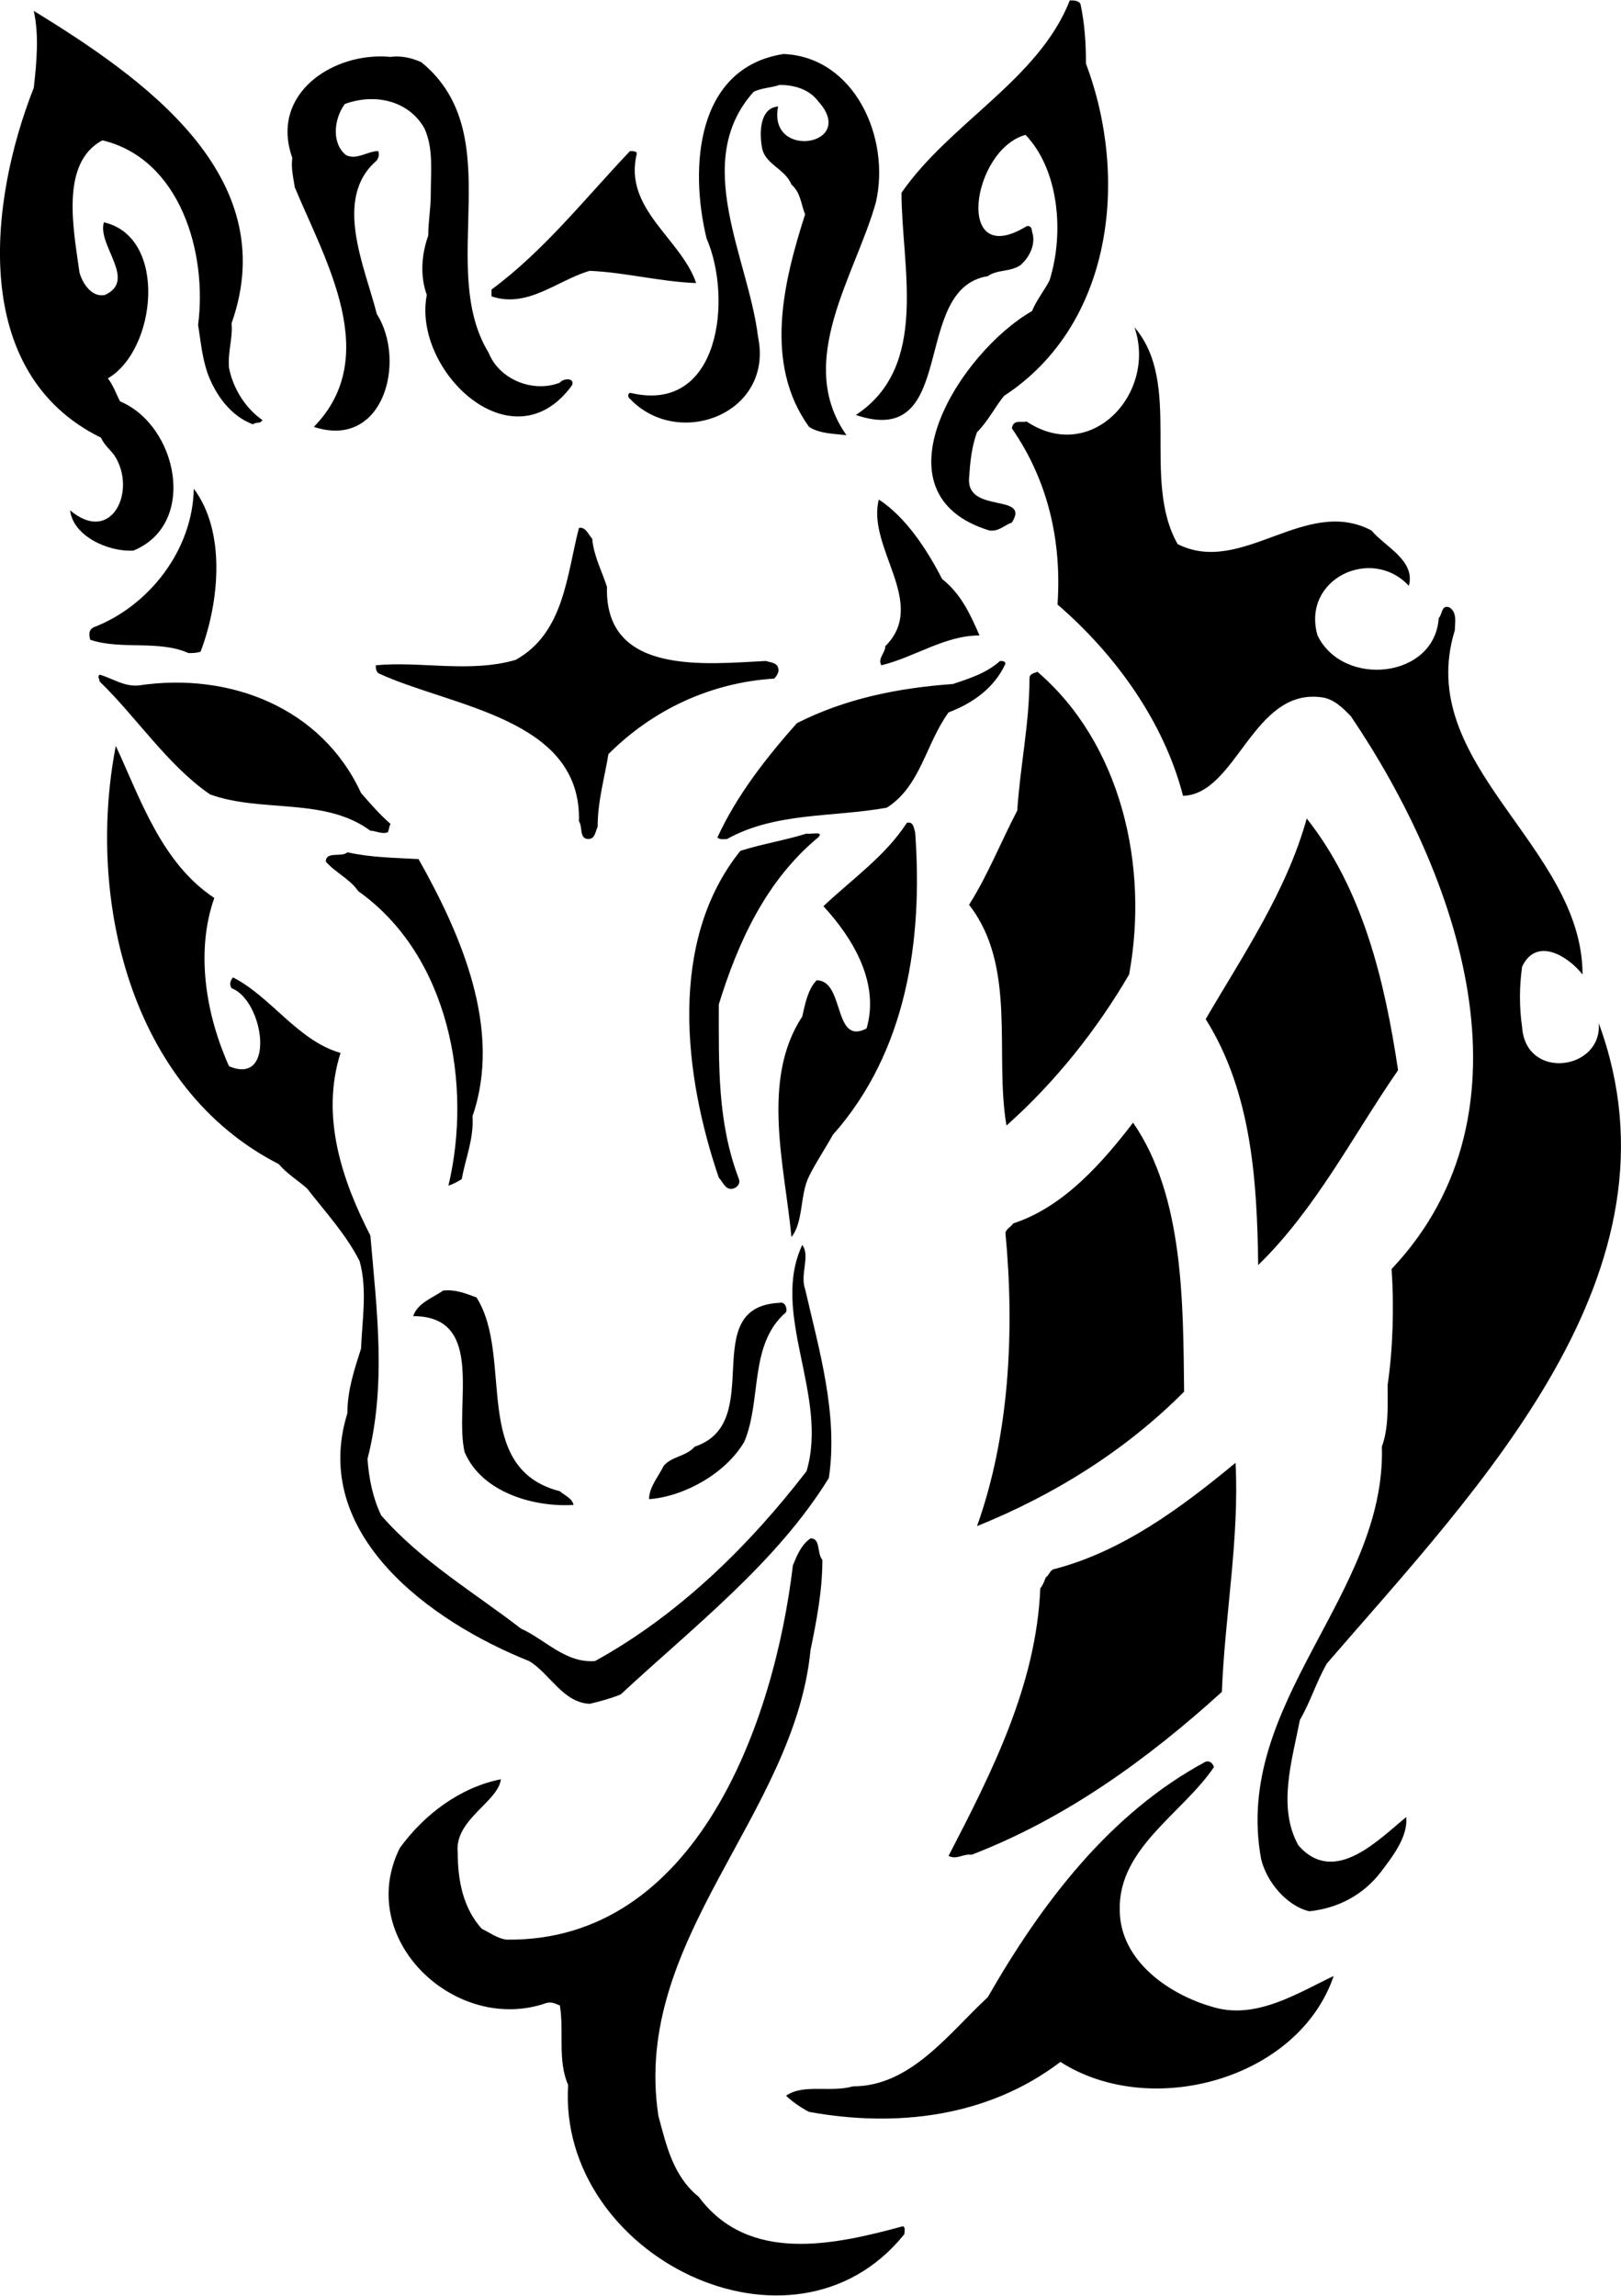 <?xml version="1.0" encoding="UTF-8"?>
<!DOCTYPE svg PUBLIC "-//W3C//DTD SVG 1.0//EN" "http://www.w3.org/TR/2001/REC-SVG-20010904/DTD/svg10.dtd">
<!-- Creator: CorelDRAW -->
<svg xmlns="http://www.w3.org/2000/svg" xml:space="preserve" width="1.177in" height="1.667in" version="1.0" shape-rendering="geometricPrecision" text-rendering="geometricPrecision" image-rendering="optimizeQuality" fill-rule="evenodd" clip-rule="evenodd"
viewBox="0 0 1177.17 1666.67"
 xmlns:xlink="http://www.w3.org/1999/xlink"
 xmlns:xodm="http://www.corel.com/coreldraw/odm/2003">
 <g id="Layer_x0020_1">
  <path fill="black" d="M776.87 0c2.87,0 6.79,0 7.83,2.87 2.87,13.58 3.92,27.16 3.92,43.09 31.34,83.04 19.59,189.58 -59.54,241.29 -7.05,8.88 -11.75,18.54 -19.59,26.37 -3.92,10.7 -4.96,21.67 -5.74,33.17 -2.09,26.37 44.91,10.7 31.07,32.38 -5.74,2.09 -9.66,6.79 -16.45,5.74 -86.17,-26.37 -21.67,-129 31.07,-159.29 3.13,-7.83 8.88,-14.63 12.8,-22.46 10.7,-34.21 6.79,-80.17 -17.5,-105.5 -39.17,10.71 -51.96,98.71 0.79,66.33 3.13,-0.79 3.92,2.09 3.92,3.92 3.13,8.88 -1.83,18.8 -8.62,24.54 -7.83,4.96 -16.71,2.87 -23.5,7.83 -56.67,8.88 -20.63,126.13 -95.83,100.8 53.79,-35.25 33.17,-107.58 33.17,-161.38 35.25,-50.92 99.75,-82.26 122.21,-139.71zm98.7 1279.02c3.13,-0.78 4.96,1.04 6.01,3.92 -22.46,33.43 -69.46,58.76 -68.42,103.67 0,37.08 36.04,61.63 67.37,70.5 31.33,9.67 61.63,-9.92 88,-22.46 -25.59,75.2 -132.92,104.45 -198.46,62.41 -52.75,40.21 -119.33,47.79 -182.53,36.3 -6,-3.13 -11.75,-7.05 -16.71,-11.75 12.8,-8.88 32.12,-2.09 48.57,-6.79 42.04,0 69.46,-38.39 97.93,-64.76 39.17,-68.42 88.78,-133.7 158.24,-171.04zm-286.98 -162.16c7.57,0 4.44,10.7 8.62,15.67 0,22.46 -4.18,43.87 -8.62,65.55 -11.75,120.12 -130.04,210.21 -110.46,338.17 5.74,21.41 10.71,43.87 29.25,58.75 36.3,48.83 98.44,34.99 148.32,21.41 2.09,0.78 1.04,3.92 1.04,5.74 -80.95,100.8 -251.99,15.67 -244.16,-108.37 -7.83,-17.76 -2.87,-39.17 -6.01,-57.71 -2.87,-1.04 -5.74,-2.87 -9.66,-1.83 -65.54,23.24 -139.7,-45.96 -106.54,-112.55 17.76,-24.54 44.13,-44.13 73.38,-49.87 -2.09,16.71 -34.21,29.24 -31.33,53.79 0,19.59 3.92,39.95 17.5,54.84 6.01,2.87 10.97,6.79 17.76,7.83 137.87,1.83 194.54,-157.46 208.12,-271.84 2.87,-6.79 5.74,-14.62 12.8,-19.58zm308.66 -54.84c2.87,54.84 -7.83,111.5 -9.93,166.34 -53.79,48.83 -113.33,91.92 -181.75,118.29 -6,-1.04 -10.7,3.92 -16.71,0.78 31.34,-60.58 63.72,-124.04 66.59,-194.28 1.83,-2.09 2.87,-4.96 3.92,-7.83 2.87,-2.09 2.87,-4.96 5.74,-6.01 49.87,-12.8 92.96,-44.91 132.13,-77.3zm-331.11 -116.2c3.92,-1.04 5.74,3.92 4.7,6.79 -27.16,23.5 -17.5,63.46 -30.29,94.01 -13.58,23.24 -43.87,39.95 -69.2,41.78 0,-8.62 6.79,-16.45 10.7,-24.29 5.74,-6.79 16.45,-6.79 22.46,-13.84 52.75,-17.5 1.05,-101.58 61.63,-104.45zm-244.42 -8.88c8.88,-1.04 16.45,2.09 24.29,4.96 27.42,43.09 -4.7,124.04 60.58,140.75 3.13,2.87 8.88,4.96 9.92,9.93 -28.46,1.83 -66.59,-8.88 -79.12,-38.39 -7.83,-34.21 15.67,-98.7 -37.34,-98.7 3.13,-9.67 14.89,-13.58 21.67,-18.54zm501.11 -121.94c37.08,53.53 36.3,131.87 37.08,195.32 -42.83,43.09 -94.79,75.21 -150.41,97.67 23.5,-65.55 27.42,-141.54 20.63,-213.08 0.78,-2.87 3.66,-3.92 5.74,-6.79 36.3,-11.75 64.5,-43.87 86.96,-73.11zm-570.57 -196.37c17.5,3.92 34.21,3.92 51.7,4.96 31.33,55.62 60.84,124.04 39.17,186.71 1.04,16.45 -4.96,30.03 -7.83,45.7 -2.87,1.83 -6.79,3.92 -9.66,4.7 17.5,-73.11 0.78,-166.86 -65.54,-213.87 -5.74,-8.62 -16.71,-13.58 -23.5,-21.41 0,-7.83 11.75,-2.87 15.67,-6.79zm333.46 -13.58c2.87,0.78 13.32,-2.09 8.35,2.87 -37.86,31.34 -58.23,76.25 -72.07,121.17 0,44.91 -1.04,85.91 14.62,126.91 1.05,2.87 -0.78,5.74 -3.92,6.79 -5.74,1.83 -7.83,-4.96 -10.7,-7.83 -25.33,-74.16 -37.08,-171.82 15.67,-237.37 15.67,-4.96 33.17,-7.83 48.05,-12.53zm72.85 -7.83c4.96,-1.05 4.96,3.92 6.01,6.79 5.74,78.08 -6.01,159.29 -59.8,219.87 -5.74,10.44 -12.54,20.37 -17.24,30.03 -6.79,13.58 -3.92,33.16 -12.8,44.13 -4.7,-50.92 -22.46,-114.11 7.83,-160.07 2.09,-8.88 3.92,-19.58 10.44,-26.37 20.63,0 11.75,47.79 36.3,34.99 9.66,-33.17 -9.93,-65.54 -31.33,-88.78 20.63,-19.59 44.91,-36.3 60.58,-60.58zm290.38 -3.13c41,51.96 56.67,118.29 66.33,182.79 -33.17,48.05 -59.54,100.54 -101.58,141.53 -0.78,-61.63 -4.96,-125.86 -38.13,-178.61 27.42,-47 58.76,-92.96 73.38,-145.71zm-864.87 -52.75c17.76,38.13 33.17,85.13 71.55,110.46 -13.84,39.17 -6.01,85.13 10.71,122.21 34.21,14.63 25.33,-47.79 1.83,-56.67 -1.83,-2.87 -0.78,-5.74 1.05,-7.83 27.42,13.84 47,45.96 78.08,54.84 -14.63,45.96 1.04,92.44 21.67,132.65 4.7,54.58 11.75,108.37 -2.09,162.17 1.05,14.62 3.92,28.46 9.93,41 29.24,33.43 67.37,55.88 101.58,82.26 17.5,7.83 32.38,25.33 53.8,23.5 60.58,-33.43 111.5,-83.3 153.54,-137.88 16.19,-54.84 -26.63,-114.37 -3.13,-164.25 6.01,7.83 -1.83,21.41 2.09,32.12 10.44,45.17 24.02,91.13 17.23,137.09 -37.86,61.37 -97.4,107.32 -151.19,157.2 -7.83,3.13 -14.63,4.96 -22.46,6.79 -19.59,-0.78 -29.25,-22.46 -44.13,-31.07 -71.29,-28.46 -159.29,-91.92 -131.87,-179.92 0,-16.71 4.96,-31.33 9.92,-47 0.78,-20.37 4.7,-43.09 -1.04,-63.45 -9.93,-19.59 -24.55,-35.26 -38.13,-52.75 -6.79,-6.01 -14.62,-10.71 -20.63,-17.76 -108.37,-55.36 -139.7,-193.24 -118.3,-303.69zm-11.75 -51.7c9.92,2.87 17.76,8.88 28.46,7.83 66.59,-9.93 132.92,16.45 161.38,78.08 6.79,7.83 13.58,15.67 21.41,22.46 -1.05,2.09 -1.05,3.92 -1.83,6.01 -4.18,1.83 -8.88,-1.05 -12.8,-1.05 -33.17,-24.54 -79.12,-12.8 -116.46,-26.37 -31.07,-21.41 -53.8,-56.67 -80.17,-82 0,-2.09 -1.83,-3.13 0,-4.96zm681.03 -2.09c60.58,51.97 81.21,140.75 66.59,219.87 -23.5,40.21 -53.8,78.34 -89.05,109.67 -8.88,-51.96 7.83,-115.42 -27.16,-160.33 13.58,-21.41 23.24,-45.96 34.99,-68.41 2.09,-32.12 8.88,-63.46 8.88,-95.84 0,-3.91 3.92,-3.91 5.74,-4.96zm-27.16 -7.83c1.83,0 3.92,0 3.92,2.09 -8.09,17.5 -23.5,28.46 -41.26,35.26 -16.45,22.46 -20.37,53.79 -44.91,69.2 -39.17,7.05 -80.69,3.13 -115.94,22.72 -2.09,0 -4.96,0.78 -7.05,-1.04 13.84,-30.29 35.25,-57.71 57.71,-83.04 34.99,-17.76 73.12,-25.59 113.33,-28.46 11.75,-3.92 24.29,-7.83 34.21,-16.71zm-305.78 -96.62c4.96,-1.05 6.79,4.96 9.66,7.83 1.05,12.54 7.05,23.5 10.71,34.99 -1.83,64.76 72.33,55.88 115.42,53.8 2.87,1.04 7.83,1.04 8.88,4.96 1.04,2.87 -1.05,6.01 -2.87,7.83 -45.96,2.87 -88,22.46 -120.38,54.83 -2.87,17.5 -7.83,34.21 -7.83,52.75 -1.83,3.92 -1.83,8.88 -6.79,8.88 -6.79,0 -3.92,-8.88 -6.79,-12.8 2.09,-75.2 -92.96,-83.04 -145.71,-107.58 -1.83,-1.83 -1.83,-3.92 -1.83,-5.75 32.12,-3.13 68.42,5.75 101.58,-3.92 35.25,-19.58 37.08,-61.63 45.96,-95.83zm217.78 -20.63c19.59,12.8 34.99,36.3 45.96,57.71 13.58,10.71 20.37,25.33 27.16,41 -25.33,0 -46.74,15.67 -71.29,21.67 -2.87,-4.96 2.87,-8.88 2.87,-13.84 31.33,-31.33 -13.58,-71.29 -4.7,-106.54zm-497.46 -7.83c23.5,31.33 18.54,82.26 4.96,118.29 -2.87,1.04 -5.74,1.04 -8.88,1.04 -21.41,-9.66 -48.83,-2.09 -71.29,-9.66 -1.04,-3.92 -1.04,-7.05 2.09,-8.88 41,-15.67 72.33,-56.67 73.11,-100.8zm683.12 -117.25c35.26,41 4.7,110.46 31.34,157.46 46.74,23.5 92.7,-35.25 140.75,-9.92 9.67,11.75 32.12,21.67 27.16,40.21 -27.16,-29.24 -78.08,-4.96 -66.33,36.04 18.54,38.12 85.13,31.33 88,-12.54 2.87,-3.13 1.83,-9.93 7.83,-7.83 5.74,3.92 3.92,10.71 3.92,16.45 -30.29,97.93 92.7,156.42 92.7,250.16 -9.66,-12.53 -33.17,-28.2 -43.87,-5.74 -2.09,14.62 -2.09,29.51 0,44.13 2.87,38.91 58.49,31.07 55.62,-3.13 66.59,180.7 -86.96,337.12 -197.42,465.07 -7.83,13.84 -11.75,27.42 -19.58,41 -5.74,29.51 -16.45,63.72 -1.05,91.13 26.38,30.03 58.76,-4.96 78.34,-20.63 1.04,14.63 -9.67,28.2 -18.54,39.96 -12.8,16.71 -31.33,26.37 -51.96,28.46 -16.45,-3.92 -31.07,-21.41 -34.99,-38.12 -20.63,-113.33 90.87,-191.67 87.74,-299.26 4.96,-13.58 4.18,-29.25 4.18,-44.92 3.92,-26.37 4.7,-57.71 2.87,-84.08 109.41,-115.94 47.79,-286.98 -29.51,-401.36 -5.74,-6.01 -12.54,-12.8 -21.41,-13.84 -49.88,-6.79 -61.63,70.5 -100.54,71.55 -13.84,-53.79 -49.09,-102.63 -91.14,-138.92 3.13,-45.96 -6.79,-89.83 -33.16,-127.95 1.04,-6.79 6.79,-3.92 10.7,-4.96 47,31.33 94.79,-20.63 78.34,-68.42zm-366.37 -127.95c2.09,0 4.96,0 4.96,1.83 -9.93,40.22 32.12,61.63 43.09,94.01 -26.63,-1.04 -51.96,-7.83 -77.3,-8.88 -23.5,6.79 -44.91,27.42 -71.29,18.54 0,-1.83 0,-2.87 0,-4.96 38.12,-28.2 67.37,-65.55 100.53,-100.54zm-173.91 -68.42c7.83,-1.04 15.67,0.78 22.46,3.92 64.5,52.75 10.7,148.58 48.83,210.99 7.83,19.59 32.38,29.25 51.7,21.68 2.09,-3.13 10.97,-3.92 8.88,1.83 -43.09,59.54 -116.2,-10.7 -105.5,-65.54 -4.96,-13.58 -3.92,-29.25 1.04,-43.09 0,-10.44 1.83,-19.32 1.83,-30.03 0,-16.71 2.09,-33.43 -4.7,-48.05 -11.75,-20.37 -36.3,-25.33 -57.71,-17.5 -7.83,10.7 -9.92,28.2 0.78,37.08 7.83,3.92 15.67,-2.87 23.5,-2.87 1.04,2.87 0,4.96 -1.05,6.79 -32.12,27.42 -8.62,77.3 0,111.5 21.68,34.21 4.96,98.7 -45.7,81.99 49.61,-50.92 8.62,-120.12 -13.84,-173.91 -1.04,-6.79 -2.87,-13.84 -1.83,-21.41 -16.71,-47 30.29,-77.3 71.29,-73.38zm285.41 -2.09c51.44,2.09 77.82,60.58 67.11,107.59 -14.62,52.75 -59.28,115.42 -21.41,169.21 -8.88,-1.04 -19.59,-1.04 -27.16,-6.01 -33.16,-45.96 -18.54,-105.5 -2.87,-154.33 -3.13,-7.83 -3.13,-15.67 -9.93,-21.67 -4.7,-11.75 -19.58,-14.63 -21.41,-27.16 -1.83,-9.93 -1.83,-28.46 11.75,-29.51 -7.83,39.17 58.5,28.46 28.99,-3.92 -6.53,-8.62 -17.24,-11.75 -27.94,-11.75 -6.01,2.09 -12.8,2.09 -18.8,4.96 -45.7,50.92 -3.66,121.17 3.13,177.83 11.75,55.88 -57.71,82.26 -92.96,45.18 -1.83,-1.05 -1.83,-4.96 1.05,-4.18 64.5,14.89 73.38,-69.2 54.57,-112.28 -12.54,-51.7 -7.57,-124.04 55.88,-133.96zm-544.46 -31.33c78.08,48.05 181.75,119.34 143.62,226.93 1.04,10.7 -2.87,20.63 -1.83,32.38 2.87,14.62 11.75,29.25 24.29,37.87 -1.83,3.13 -4.96,1.04 -6.79,3.13 -16.45,-6.01 -27.42,-21.68 -33.17,-37.34 -3.92,-11.75 -4.96,-23.24 -6.79,-34.99 6.79,-51.96 -12.8,-120.38 -69.46,-133.96 -31.33,16.45 -20.63,66.33 -16.71,95.83 2.09,7.83 8.88,18.54 18.54,16.45 23.5,-10.7 -5.75,-36.04 -0.78,-52.75 46.74,10.71 38.12,92.96 2.87,113.33 3.92,4.96 5.74,10.71 8.88,16.71 41.78,17.5 56.67,89.05 9.67,108.37 -18.54,1.04 -43.87,-10.71 -45.96,-29.25 30.29,25.59 48.83,-14.62 32.12,-39.95 -2.87,-3.92 -7.57,-7.83 -9.67,-12.8 -95.83,-47 -81.21,-172.09 -48.83,-254.08 2.09,-18.54 3.92,-38.12 0,-55.88z"/>
 </g>
</svg>
